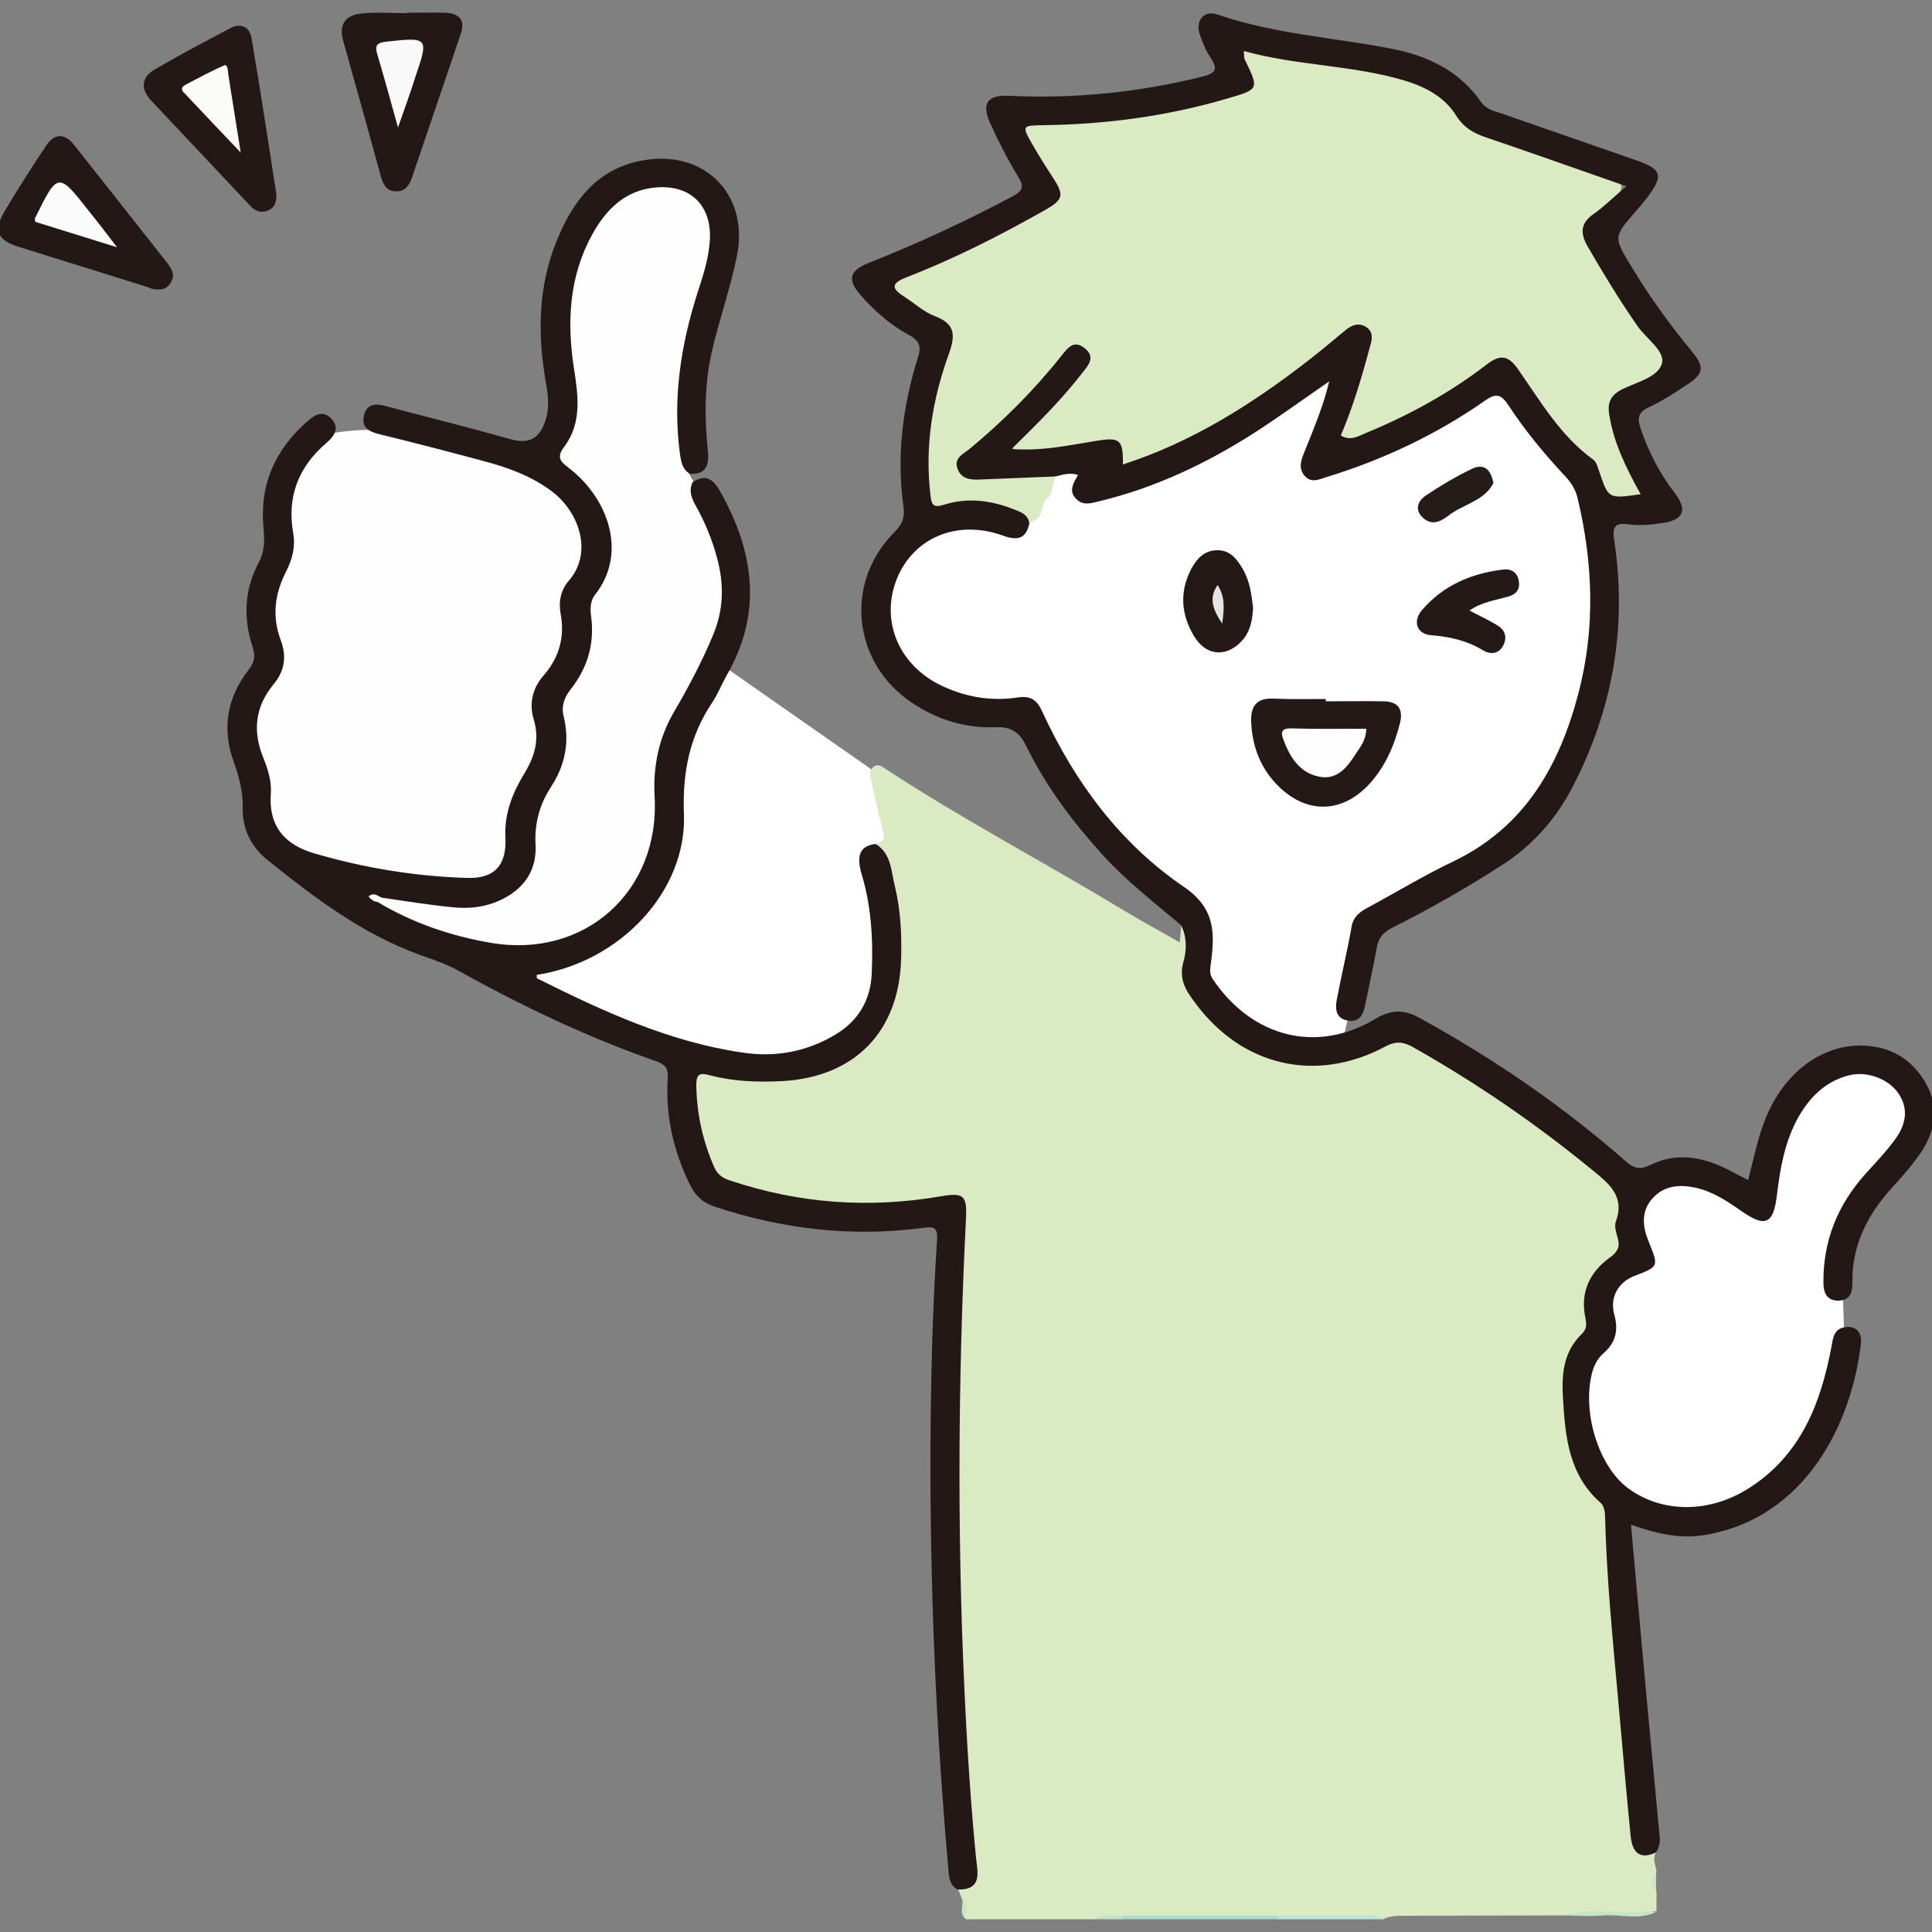 <?xml version="1.0" encoding="utf-8"?>
<!-- Generator: Adobe Illustrator 28.1.0, SVG Export Plug-In . SVG Version: 6.00 Build 0)  -->
<svg version="1.1" id="レイヤー_1" xmlns="http://www.w3.org/2000/svg" xmlns:xlink="http://www.w3.org/1999/xlink" x="0px"
	 y="0px" viewBox="0 0 500 500" style="enable-background:new 0 0 500 500;" xml:space="preserve">
<rect x="0" y="0" width="500" height="500" fill="#808080" stroke="none"/>
<style type="text/css">
	.st0{fill:#FFFFFF;}
	.st1{fill:#FEFEFE;}
	.st2{fill:#DAEAC3;}
	.st3{fill:#231815;}
	.st4{fill:#241916;}
	.st5{fill:#251B18;}
	.st6{fill:#AEDCCE;}
	.st7{fill:#BEE3D9;}
	.st8{fill:#C7E5C8;}
	.st9{fill:#C3E3C8;}
	.st10{fill:#C6E5C9;}
	.st11{fill:#C8E5C8;}
	.st12{fill:#F9F9F9;}
	.st13{fill:#FBFBFA;}
	.st14{fill:#FBFBFB;}
	.st15{fill:#FDFDFD;}
	.st16{fill:#E5E3E3;}
</style>
<g>
	<polygon class="st0" points="420.5,309.9 434.7,303 455,310.9 461.7,287.3 477.5,273.7 487.7,276 496.7,285 494.4,294 476.4,318.8 
		477.5,352.6 470.8,372.9 466.3,379.6 449.4,392 431.3,393.2 417.8,387.5 408.8,370.6 411,352.6 	"/>
	<polygon class="st0" points="310.8,264.7 310.6,238.7 287.1,220.8 265.1,185.3 247.1,181.9 231.3,172.9 226.8,158.3 235.9,135.7 
		295.6,101.9 380.1,89.5 413.9,122.2 413.9,144.7 413.9,170.6 403.7,203.3 387.9,221.3 354.1,240.5 345.1,279.9 	"/>
	<polygon class="st0" points="230.8,202.8 171.1,161.1 112.6,241.8 133.9,255.7 183.5,278.2 220.4,274.1 236.4,233.2 	"/>
	<g>
		<path class="st1" d="M76.4,114.9c2.5-4.1,6.1-2.3,10.9-3c20.9-3.1,41.7,5.2,60.7,14.6c1.4,0.7,2.8,1.4,3.8,2.7
			c1.1,1.4,1.4,3.3,1.7,5.1c0.4,2.8,0.9,5.5,1.3,8.3c0.2,1.4,0.4,2.9-0.1,4.2c-0.5,1.3-1.6,2.3-2.4,3.4c-3.8,4.7-3.9,11.3-4.7,17.3
			c-1.8,13.1-7.9,25.3-9.5,38.4c-0.7,6-0.6,12.1-2.2,17.9c-1.7,5.8-5.7,11.4-11.6,12.6c-2.4,0.5-4.9,0.2-7.4-0.2
			c-18-3-30.3-0.8-42.7-14.3c-1.3-1.5-7.4-14.3-8.1-16.2c-0.8-1.9-0.9-4-1-6c-0.2-8,0.7-16,1.7-24c2.4-20,5.3-40,8.5-59.9
			L76.4,114.9z"/>
	</g>
	<path class="st2" d="M405.5,495.7c-13.7,0-27.5,0.1-41.2,0.1c-2.2,0-4.4-0.1-6.4,0.9c-9.1-0.9-18.2-0.2-27.3-0.4
		c-13.1,0-26.2,0-39.2,0c-2.7,0.2-5.4-0.5-8,0.4c-11.1,0-22.3,0-33.4,0c-1.1-1.5,0.2-3.4-0.9-4.9c-0.4-0.9-0.7-1.9-1.1-2.8
		c3.1-2.6,3.5-5.9,3.2-9.9c-1.2-13.2-1.9-26.4-2.8-39.7c-1.3-19.8-1.4-39.6-1.6-59.4c-0.2-18.1,0-36.2,1.6-54.3
		c0.3-3.2,0.2-6.4,0.1-9.6c-0.2-4.9-0.8-5.5-5.8-4.8c-11.9,1.7-23.8,1.8-35.6,0.1c-6-0.9-11.9-2.3-17.6-4.4
		c-1.9-0.7-3.9-1.5-4.9-3.3c-4.2-7.1-6-14.9-5.4-23.2c0.3-3.3,2.5-4.1,5.4-3.6c5.3,0.8,10.6,1.6,16,1.2c8.8-0.5,16.7-3.1,23.4-9.3
		c5-4.6,7.2-10.3,7.5-17c0.5-11.5-0.3-22.8-4.7-33.6c2-0.3,2.2-1.5,1.7-3.3c-1.2-4.3-2.1-8.8-3.1-13.2c-0.3-1.2-0.4-2.3,0.6-3.2
		c1.2-1,2.3-0.1,3.2,0.5c19.8,13,40.8,24,61.1,36.3c4.8,2.9,9.8,5.6,15,8.6c0.2-1.9,0.3-3.3,0.5-4.8c3.3,1,2.5,4,2.2,5.9
		c-2.5,12.8,6.3,18.8,14.9,24.3c10.8,6.9,22.5,6.4,33.7,0.8c4.3-2.1,7.7-1.9,11.7,0.4c17.1,9.8,33.2,21.1,48.2,33.9
		c2.8,2.4,4.4,5,3.6,8.7c-0.1,0.5-0.2,1-0.1,1.5c1,5.8,0,10.6-5.1,14.6c-2.8,2.2-3.7,6.1-3.3,9.7c0.3,3.2-0.4,5.9-2.3,8.5
		c-2.6,3.5-3.6,7.5-3.3,11.9c0.8,10.2,0.7,20.6,8.9,28.5c1.7,1.7,2,4.2,2.1,6.6c0.7,26.2,4.4,52.1,6.1,78.3c0.3,3.9,2.4,5.6,5.6,6.6
		c-1.3,1.7-0.1,3.5,0,5.2c-0.7,1.7-0.7,3.3,0,5c0,1.7,0,3.4,0,5.1c-5.7,1-11.5,0.2-17.2,0.5C409.4,495.4,407.4,494.9,405.5,495.7z"
		/>
	<path class="st2" d="M269.1,133.4c-0.6,1.2-1.9,1.5-2.9,2.1c-6.6-3.9-13.6-5.8-21.2-3.7c-3.3,0.9-4.9-0.4-5.7-3.7
		c-1.7-7-0.2-13.7,0.7-20.5c0.8-5.7,2-11.3,4.2-16.6c1.6-4,0.4-6.4-3.3-8.1c-2.8-1.3-5.2-3-7.6-5c-4.3-3.5-4.2-5.3,0.8-7.4
		c9.9-4.2,19.5-9,29.1-13.9c10.6-5.3,10.5-5.3,4.5-15.3c-1.5-2.5-4.2-5.3-2.8-8.2c1.6-3.3,5.4-1.7,8.3-1.9
		c15.1-1.1,30.1-2.8,44.7-7.3c4.8-1.5,5.2-2.1,3.6-7.2c-1-3.2,0.2-4.8,3.3-4.1c12.6,2.8,25.7,3.1,38.2,6.8
		c5.9,1.7,11.2,4.7,14.8,9.9c1.7,2.5,4.1,3.8,6.9,4.9c10,4,20.5,6.6,30.4,10.7c5.5,2.3,5.9,3.5,1.7,7.7c-7.4,7.4-7.1,6.7-1.8,16.1
		c4.1,7.2,8.9,13.9,13.8,20.5c3.5,4.7,3.1,6.1-1.9,9.1c-0.6,0.3-1.2,0.6-1.8,1c-8.3,4.4-8.8,5.8-5.8,14.7c1.1,3.2,2.8,6.1,4.1,9.2
		c0.8,1.8,2.8,3.8,0.3,5.8c-1.9,1.5-7.4,0.7-8.9-1.1c0,0-0.2-0.1-0.3-0.4c-4.7-11.8-15.8-18.9-22-29.7c-2.6-4.5-3.7-4.4-8.1-1.4
		c-9.4,6.3-18.9,12.3-29.4,16.5c-1.1,0.4-2.1,1-3.3,1.3c-4.4,1-6.1-0.7-4.6-5c2-5.9,4.2-11.7,5.5-17.8c0.3-1.6,1.3-3.5-0.3-4.7
		c-1.9-1.5-3.5,0.1-4.9,1.2c-8.7,7.2-17.7,13.9-27.3,19.9c-8,5-16.4,9.2-25.3,12.5c-2.8,1-5.6,2.2-6.1-2.6c-0.3-2.5-2.5-2.3-4.4-2
		c-4.5,0.7-9,1.3-13.5,2c-1.7,0.3-3.4,0.3-5,0.1c-1.3-0.1-2.9,0-3.5-1.5c-0.6-1.4,0.5-2.6,1.4-3.5c4.6-4.9,9.7-9.3,13.6-14.8
		c1.2-1.8,4.4-3.9,2-5.9c-2.4-2-4,1.4-5.4,3.1c-6.5,7.7-13.5,14.9-21.3,21.4c-1.4,1.1-3.3,2.4-2.7,4.5c0.7,2.4,3.1,2.2,5.1,2.3
		c4.2,0.3,8.3-1.3,12.5-1c2,0.2,4.1-0.4,5.7,1.3c-1.2,1.5-0.4,3.8-2,5.1C269.7,129.8,270,131.8,269.1,133.4z"/>
	<path class="st3" d="M273.2,123.3c-6.5,0.3-13.1,0.5-19.6,0.8c-2.5,0.1-4.8-0.1-5.8-2.8c-1-2.8,1.5-3.8,3.1-5.1
		c8.7-7.2,16.7-15.2,23.7-24c1.6-2,3.2-4.4,6.1-2.1c2.9,2.3,1,4.4-0.6,6.4c-5.3,6.9-11.5,13-18.3,19.7c8,0.6,14.9-1,21.9-2.1
		c6.1-1,7-0.4,6.9,6.1c17.7-5.7,33.1-15.4,47.6-26.6c3.5-2.7,6.8-5.5,10.2-8.3c1.6-1.3,3.3-1.8,5.1-0.7c1.9,1.2,1.7,3,1.1,4.9
		c-2.1,7.9-4.4,15.7-7.6,23.2c2.5,1.5,4.5,0.2,6.4-0.6c11.2-4.6,21.8-10.4,31.4-17.8c3.5-2.7,5.6-2.3,8.1,1.3
		c5.8,8.3,11,17.3,19.5,23.4c0.8,0.6,1.1,2,1.5,3.1c2.4,7,2.3,7,10.7,5.8c-3.6-6.5-6.9-13-8.1-20.4c-0.6-3.4,0.4-5.3,3.4-6.8
		c3.7-1.8,9.2-3.1,10.2-6.6c0.9-3.2-4-6.4-6.3-9.7c-4.6-6.6-8.8-13.5-12.8-20.4c-2-3.4-2.2-6.1,1.4-8.6c2.7-1.9,5.1-4.3,8.5-7.2
		c-13.2-4.6-24.7-8.7-36.2-12.6c-3.3-1.1-5.8-2.5-7.8-5.6c-3.1-5.1-8.4-7.7-13.9-9.3c-13.4-3.9-27.5-3.7-41.1-7.5
		c0.1,1.2,0,1.7,0.2,2.1c3.8,7.8,3.8,7.8-4.5,10.2c-15.6,4.6-31.5,6.7-47.7,6.9c-5.4,0.1-5.5,0.1-2.7,5c1.6,2.8,3.3,5.5,5,8.1
		c3.3,5,3.2,6.1-2,9c-11.5,6.5-23.3,12.5-35.7,17.3c-3.8,1.5-3.9,2.8-0.6,4.9c2.7,1.7,5.1,4,8,5.1c5.3,2,5.4,4.9,3.7,9.7
		c-4.3,11.8-6.3,24-4.8,36.6c0.3,2.6,0.7,3.4,3.6,2.5c6-1.9,12-1.1,17.7,1.1c1.8,0.7,3.9,1.3,4.3,3.7c-0.8,3.9-2.9,4.6-6.6,3.3
		c-11.9-4.4-23.3,0.3-27.7,11.1c-4.4,11,0.6,22.7,12.1,27.9c6.1,2.8,12.6,3.8,19.2,2.8c3.5-0.5,5,0.7,6.4,3.8
		c8.4,18.2,20.1,34,36.7,45.3c8,5.5,7.9,11.9,6.9,19.5c-0.2,1.6-0.5,2.8,0.4,4.2c10.4,15.5,27.3,19.3,42.1,10.4
		c4.2-2.5,7.5-2.5,11.6-0.2c19.1,10.5,36.9,22.7,53.2,37c2.1,1.8,3.5,2.4,6.4,1c6.8-3.4,13.7-2.1,20.3,1.3c1.6,0.8,3.2,1.7,5,2.6
		c1.3-4.8,2.2-9.5,3.8-14c4.5-13.1,14.8-21.2,26.1-20.8c7.3,0.3,12.8,3.7,16.3,10.1c3.3,6.1,2.2,12.1-1.5,17.6
		c-2.2,3.2-4.7,6.1-7.3,8.9c-6.5,7.1-10.6,15.1-10.4,24.9c0,2.5-0.7,4.4-3.5,4.5c-3,0.1-4-1.9-4-4.6c-0.1-10.8,3.6-20,10.7-28
		c2.7-3,5.5-5.9,7.9-9.2c2.6-3.6,3.6-7.6,0.9-11.7c-2.6-3.9-8.2-6-12.9-4.8c-6.3,1.6-10.4,5.9-13.4,11.4c-3.2,6-4.4,12.6-5.2,19.3
		c-0.9,7.9-3,8.8-9.4,4.3c-3.6-2.5-7.2-4.9-11.6-5.9c-4.1-0.9-8.1-0.7-11.2,2.7c-3.1,3.4-2.6,7.4-1,11.3c2.6,6.4,2.6,6.4-3.7,8.8
		c-4.1,1.6-6.5,5.4-5.2,10.1c1.1,4.1,0.3,7.2-2.8,9.9c-1.6,1.4-2.5,3.2-3,5.2c-2.6,10.3,1.8,24.2,9.4,29.8
		c8.6,6.3,20.6,6.5,30.8,0.2c13.7-8.5,19-22,21.8-37c0.4-2.3,0.7-4.5,3.4-4.9c3.1-0.5,4.5,1.5,4.2,4.2
		c-2.3,20.1-13.9,45.2-40.6,49.6c-6.4,1-12.3-0.4-18.9-2.7c1.4,15.4,2.7,30.4,4.1,45.4c1.1,11.7,2.2,23.4,3.3,35.1
		c0.2,1.6-0.1,3-0.9,4.3c-4.5,2.1-6.2-0.3-6.6-4.3c-1.2-12-2.2-24.1-3.3-36.1c-1.4-15.4-2.9-30.7-3.3-46.2c0-1.3-0.2-3-1.1-3.8
		c-8.3-7.3-9.2-17-9.8-27.1c-0.4-6.3,0.1-12.1,4.9-16.7c1.3-1.3,1.2-2.6,0.9-4.1c-1.4-6.7,1.1-11.9,6.4-15.7c1.9-1.4,2.6-2.7,2-4.9
		c-0.4-1.4-1-3.2-0.5-4.4c2.2-6.1-1.2-9.3-5.5-12.8c-14.8-12.2-30.5-23-47.2-32.4c-2.4-1.3-4.3-1.5-6.9-0.1
		c-17.9,9.6-37,5.2-49.1-11c-2.4-3.2-4.6-6.2-3.2-11c0.8-2.7,0.9-6.3-0.6-9.3c-6.9-5.9-14.1-11.4-20.2-18.1
		c-7.7-8.5-14.6-17.6-19.7-27.9c-1.8-3.8-3.8-5.5-8.2-5.3c-7.7,0.3-14.9-1.9-21.4-6.2c-15.6-10.3-17.9-31.2-4.6-44.4
		c2.1-2.1,2.6-4,2.2-6.6c-1.8-13-0.2-25.8,3.7-38.3c1.1-3.3,0.3-4.7-2.6-6.2c-4.6-2.5-8.5-6-12-9.9c-3.7-4.2-3.2-6.5,2-8.6
		c12.7-5,24.9-10.7,37-17.1c3-1.6,3.2-2.7,1.4-5.5c-2.6-4.3-4.9-8.8-7-13.4c-2.4-5.3-0.8-7.5,5.1-7.2c16.7,0.8,33.2-0.9,49.5-4.9
		c3.7-0.9,4.5-1.9,2.3-5.1c-1.2-1.8-2-3.9-2.7-5.9c-1.2-3.6,1.1-6.4,4.7-5.1c14.6,5,29.9,5.9,44.9,8.8c9.3,1.8,17.6,5.7,23.2,13.8
		c1.3,1.9,3.3,2.3,5.1,2.9c11.7,4.1,23.4,8.1,35.1,12.2c6.6,2.3,7.1,3.9,2.8,9.6c-0.9,1.2-1.9,2.4-2.9,3.5c-5.9,6.8-5.9,6.7-1,14.7
		c4.6,7.6,9.8,14.8,15.5,21.7c3.3,4,3,5.7-1.2,8.5c-3.2,2.1-6.5,4.3-10,5.9c-2.8,1.3-3,2.9-2.1,5.5c2,5.9,4.8,11.4,8.6,16.4
		c3.7,4.7,2.6,7.3-3.2,8.1c-2.8,0.4-5.8,0.7-8.5,0.3c-4.1-0.6-4.2,1.2-3.7,4.4c3.3,22.3-0.4,43.5-10.8,63.5
		c-4.3,8.4-10.4,15.2-18.3,20.3c-9.2,5.9-18.6,11.3-28.4,16.2c-2.3,1.2-3.6,2.6-4,5.2c-0.9,5-2,9.9-3,14.8c-0.5,2.7-1.7,4.6-4.6,4
		c-3.1-0.6-3.2-3.1-2.7-5.6c1.2-6.3,2.7-12.5,3.8-18.7c0.5-2.9,2.6-4.1,4.9-5.3c7.2-3.9,14.3-8.2,21.7-11.7
		c18.3-8.9,27.2-24.7,32.1-43.4c4.4-16.8,3.8-33.6-0.2-50.4c-0.5-2.2-1.6-4-3.1-5.6c-5.4-5.8-10.5-11.9-14.8-18.5
		c-1.9-2.8-3.1-3.3-6.1-1.2c-12.6,8.8-26.4,15.3-41.1,19.8c-1.9,0.6-3.9,1.6-5.6-0.4c-1.5-1.8-1-3.7-0.2-5.7c2.4-6,5-12,6.6-18.7
		c-6.8,4.7-13,9.2-19.5,13.4c-12.4,7.9-25.5,14.1-39.9,17.6c-2.1,0.5-4.3,1.3-6.1-0.6c-2.1-2.1-0.6-4.2,0.5-6.2
		C276.7,122.2,275,122.9,273.2,123.3z"/>
	<path class="st3" d="M226.6,218.4c4.1,2.5,4,7.1,5,11c1.5,6.2,1.8,12.6,1.6,19c-0.6,18.7-12.1,30.4-30.9,31.4
		c-6.2,0.3-12.4,0.1-18.5-1.5c-2.6-0.7-3.6-0.5-3.6,2.5c0.1,7.5,1.7,14.6,4.7,21.4c0.9,1.9,2.2,2.7,4,3.3c17.9,6,36,7.3,54.6,4.1
		c5.8-1,6.8-0.3,6.5,5.7c-1.8,35.7-2.2,71.5-1,107.3c0.7,19.5,1.7,38.9,3.6,58.3c0.4,3.6,1.7,8.3-4.8,8.1c-2.3-1.3-2.2-3.6-2.4-5.7
		c-3.2-36-4.7-72.1-4.6-108.3c0.1-18,0.5-36,1.7-53.9c0.2-3.3-0.5-3.8-3.8-3.3c-18.3,2.4-36.2,0.3-53.7-5.5c-3.1-1-5.1-2.9-6.5-5.8
		c-4.2-8.6-6.3-17.7-5.7-27.3c0.2-2.6-0.5-3.7-3.1-4.6c-17.8-6.2-34.7-14.3-51.1-23.4c-3-1.7-6.4-2.8-9.7-4
		c-15.1-5.4-27.7-15-40-24.9c-4-3.3-6.2-7.9-6.1-13.3c0.1-4.1-0.9-7.9-2.3-11.8c-3.1-8.5-1.8-16.6,3.8-23.8c1.5-2,1.9-3.4,1.1-5.9
		c-2.5-7.5-2.2-14.9,1.6-22c1.5-2.9,1.5-5.7,1.2-8.8c-1.1-11.2,3-20.4,11.4-27.7c1.9-1.7,4-2.9,6.1-0.7c2.3,2.5,0.9,4.5-1.3,6.4
		c-7.2,6.2-10.2,13.9-8.5,23.4c0.6,3.5-0.3,6.7-1.8,9.7c-3,5.8-3.8,11.7-1.4,18c1.5,4.1,1,7.8-1.9,11.3c-4.7,5.7-5.5,12-2.7,18.9
		c1.2,3,2.2,6,2,9.3c-0.7,9,4.1,13.5,11.4,15.6c12.7,3.7,25.9,5.9,39.2,6.3c7.3,0.3,10.5-3.3,10.1-10.6c-0.3-6.2,1.9-11.5,5-16.6
		c2.6-4.3,3.9-8.7,2.3-13.9c-1.2-4.1-0.3-8,2.6-11.3c4-4.6,5.5-9.9,4.4-15.9c-0.6-3.1,0-6.2,2.1-8.6c6.2-7.1,2.9-17.5-4.2-23
		c-5.5-4.2-11.8-6.4-18.3-8.1c-8.9-2.4-17.8-4.7-26.8-6.9c-2.7-0.7-4.4-1.9-3.7-4.8c0.7-3.1,3.2-3.1,5.6-2.4
		c10.7,2.8,21.4,5.5,32.1,8.5c4.9,1.4,7.7,0.1,9.3-4.9c1-3.1,0.7-6.3,0.1-9.5c-2.2-12.5-2.1-24.8,2.7-36.7
		c4.1-10.2,10.3-18.7,21.9-20.9c16.2-3.2,28.1,8.6,24.8,24.7c-1.7,8.4-4.6,16.5-6.5,24.8c-1.9,8.4-1.9,17-1,25.6
		c0.4,4-0.7,6.3-5.1,5.9c-3.3-0.2-3.3-3-3.7-5.1c-1.7-9.9-0.7-19.8,1.3-29.5c1-5.1,2.4-10.1,4.1-15.1c1.4-4.2,2.2-8.4,1.9-12.9
		c-0.4-5.5-3.6-9-9.1-9.7c-6.5-0.8-11.5,2.1-15.4,6.9c-5.3,6.5-7.5,14.1-8,22.4c-0.5,8.1,0.9,16.1,1,24.1c0.1,4.1-0.1,8.1-2.5,11.6
		c-1.6,2.3-0.7,4,1.2,5.7c3.7,3.3,6.7,7,8.6,11.7c2.6,6.5,2.7,12.8-0.7,18.9c-1.8,3.2-2.7,6.5-2.5,10.1c0.4,6-1.3,11.3-4.8,16.1
		c-2.1,2.9-2.8,6-2.3,9.5c0.9,6.4-0.6,12.4-4.1,17.8c-2.1,3.2-3,6.6-3,10.5c0.1,16.2-11.4,21.9-24.1,20.5c-5.5-0.6-11-1.3-16.4-2.7
		c-1.2-0.4-2.3-1-3.5-1.5c0.6,0.7,1.7,0.7,2.4,1.2c7.4,2.8,14.4,6.4,22.1,8.3c6.3,1.5,12.6,2.5,19,1.7c14.4-1.8,22-11.8,27.2-24.1
		c1.6-3.7,1.8-7.7,1.3-11.8c-1.3-10,2.3-18.8,7.2-27.2c2-3.3,3.6-6.8,5.5-10.2c6.3-11.9,5.5-23.6-0.6-35.2c-0.8-1.5-1.6-3-2.2-4.5
		c-0.8-2-1-3.9,1.2-5.3c3.4-2.2,5.3-0.9,7.2,2.4c8.8,15.7,11,31.5,1.6,47.7c-1.3,2.3-2.3,4.9-3.8,7.1c-5.8,8.7-7.6,18.1-7.2,28.6
		c0.8,20-16.5,38.4-38.1,41.7c0,0.3,0,0.8,0.1,0.9c17,8.5,34.1,16.4,53.1,19.2c8.6,1.3,16.7-0.2,24.2-4.7c5.9-3.6,9-8.9,9.3-15.7
		c0.4-8.9-0.1-17.8-2.8-26.4C221.9,221.9,222.1,219,226.6,218.4z"/>
	<path class="st1" d="M98.7,232.3c6.2,0.9,12.3,1.9,18.5,2.5c4.9,0.5,9.7-0.2,14.1-2.8c5.1-3,7.6-7.6,7.3-13.4
		c-0.3-5.4,1-10.3,3.9-14.8c3.7-5.6,5-11.7,3.4-18.3c-0.7-2.7,0.1-4.9,1.7-7c4.4-5.5,6.3-11.8,5.4-18.8c-0.3-2-0.3-4.1,1-5.8
		c8.4-10.6,3.6-24.8-6.8-32.8c-2.2-1.7-3.3-2.7-1.1-5.6c4.6-6.2,3.5-13.4,2.4-20.4c-1.8-11.9-1.2-23.5,4.7-34.3
		c3.6-6.6,8.7-11.7,16.7-12.3c8.9-0.7,14.4,4.8,13.8,13.8c-0.3,4.6-1.7,8.9-3.1,13.2c-4.4,13.7-6.6,27.7-4.6,42.2
		c0.3,1.9,0.6,3.6,2.3,4.8c0.4,0.7,0.7,1.3,1.1,2c-1.2,2.2-0.6,4,0.5,6.1c2.5,4.4,4.4,9,5.7,13.9c1.8,6.7,1.7,13.2-1,19.7
		c-2.9,7-6.4,13.6-10.2,20.1c-3.9,6.7-5.4,14-5,21.7c1.5,24.6-18,42.2-42.4,38c-10.5-1.8-20.4-5.2-29.5-10.7
		C97.4,232.4,97.6,231.9,98.7,232.3z"/>
	<path class="st3" d="M105.2,3.3c3.4,0,6.7-0.1,10.1,0c3.6,0.2,5.2,1.9,3.9,5.6c-4.2,12.4-8.4,24.7-12.6,37.1
		c-0.7,2.1-1.9,3.7-4.3,3.5c-2.5-0.1-3.2-2-3.8-4.1c-3.2-11.6-6.4-23.2-9.7-34.9c-1.2-4.3,0.7-6.6,4.7-7c3.8-0.4,7.7-0.1,11.6-0.1
		C105.2,3.5,105.2,3.4,105.2,3.3z"/>
	<path class="st3" d="M71.5,50.1c0.1,1.8-0.2,3.5-2,4.3c-1.9,0.9-3.6,0.2-4.9-1.3c-8.5-9-17-18.1-25.5-27.1c-2.8-3-2.5-6,0.9-8
		c6.5-3.8,13.1-7.3,19.8-10.8c2.6-1.3,4.8-0.2,5.3,2.7C67.4,23.3,69.4,36.7,71.5,50.1z"/>
	<path class="st3" d="M39.6,74.8c-0.1,0-0.9-0.3-1.7-0.6c-11-3.4-22-6.9-33-10.3c-5.5-1.7-6.6-4.1-3.9-8.9c3.5-5.9,7.2-11.7,11-17.4
		c2-3,4.6-3.2,7-0.3c8.1,10.2,16.2,20.5,24.3,30.8c1.2,1.5,2.1,3.1,0.9,5C43.3,74.7,42,75.2,39.6,74.8z"/>
	<path class="st4" d="M343.1,181.5c5,0,10.1-0.1,15.1,0c3.7,0.1,5,2.1,4.1,5.7c-1.5,5.9-3.9,11.4-8.1,15.9
		c-6.9,7.3-15.8,7.6-23.1,0.6c-4.8-4.6-7.1-10.5-7.3-17.1c-0.1-3.8,1.4-6,5.7-5.8c4.5,0.2,9.1,0.1,13.6,0.1
		C343.1,181.1,343.1,181.3,343.1,181.5z"/>
	<path class="st4" d="M324.3,157.4c-0.2,2.9-0.6,5.6-2.5,8c-4,4.8-9.6,4.6-12.8-0.8c-3.3-5.5-3.8-11.3-0.8-17.2c1.5-2.8,3.4-5,6.9-5
		c3.3,0,5,2.3,6.5,4.8C323.5,150.5,323.9,153.9,324.3,157.4z"/>
	<path class="st4" d="M380.3,158c2.6,1.4,5.1,2.5,7.3,3.9c2,1.2,2.5,3.2,1.4,5.2c-1.1,2.1-3.2,2.4-5.2,1.2
		c-4.1-2.5-8.5-3.5-13.3-3.9c-3.8-0.2-5-3.6-2.5-6.5c5.5-6.4,12.7-9.5,21-10.5c2.5-0.3,3.9,1.1,4.1,3.3c0.3,2.2-1.2,3.4-3.2,3.8
		C386.8,155.4,383.5,155.8,380.3,158z"/>
	<path class="st5" d="M386.5,125c-2.3,4.6-7.8,5.5-11.6,8.4c-1.7,1.3-3.8,2.6-6,1.1c-2.7-1.9-2.5-4.4,0-6.2c3.9-2.6,7.9-5,12.1-7
		C384,119.9,385.8,121.4,386.5,125z"/>
	<path class="st6" d="M290.4,495.8c13.4,0,26.9,0,40.3,0c0.3,0.2,0.5,0.4,0.3,0.6c-0.1,0.2-0.2,0.3-0.4,0.3c-13.4,0-26.9,0-40.3,0
		c-0.3-0.2-0.5-0.4-0.3-0.6C290.2,495.9,290.3,495.8,290.4,495.8z"/>
	<path class="st7" d="M330.7,496.7c0-0.3,0-0.6,0-0.9c7.5,0,15,0,22.5,0c1.6,0,3.4-0.6,4.7,0.9C348.8,496.7,339.8,496.7,330.7,496.7
		z"/>
	<path class="st8" d="M405.5,495.7c5.4-2,11.1-0.5,16.6-0.9c2.1-0.2,4.3,0,6.5,0c-4.4,2.2-9.1,0.6-13.6,0.9
		C411.8,496,408.6,495.8,405.5,495.7z"/>
	<path class="st9" d="M290.4,495.8c0,0.3,0,0.6,0,0.9c-2.3,0-4.7,0-7,0C285.5,494.9,288.1,496.2,290.4,495.8z"/>
	<path class="st10" d="M428.6,489.7c-1.4-1.7-1.4-3.3,0-5C428.6,486.4,428.6,488.1,428.6,489.7z"/>
	<path class="st11" d="M249.1,491.8c1.6,1.4,0.7,3.3,0.9,4.9C248.2,495.4,249.2,493.5,249.1,491.8z"/>
	<path class="st0" d="M98.7,232.3c-0.4,0.4-0.7,0.7-1.1,1.1c-1.1,0-2.2-1.3-2.2-1.4C96.6,230.9,97.6,231.7,98.7,232.3z"/>
	<path class="st12" d="M103,33c-1.9-6.9-3.6-13-5.4-19.1c-0.6-2.1-0.1-2.8,2.2-3.1c11.1-1.2,11.2-1.2,7.7,9.1
		C106.2,24.1,104.7,28.1,103,33z"/>
	<path class="st13" d="M62.3,39.5c-5.3-5.6-9.7-10.2-14-14.8c-0.2-0.2-0.4-0.5-0.7-0.7c-0.8-0.8-0.6-1.5,0.3-2
		c3.4-1.8,6.7-3.6,10.2-5.1c0.8-0.3,0.9,1.5,1,2.5C60.1,25.6,61.1,31.9,62.3,39.5z"/>
	<path class="st14" d="M9.1,57.4C9.1,56.9,9,56.7,9,56.6c6-12.2,6-12.2,14.3-1.6c2.2,2.7,4.3,5.5,7,9C22.6,61.6,15.8,59.5,9.1,57.4z
		"/>
	<path class="st15" d="M353.6,188.6c-0.1,2.8-1.3,4.4-2.4,6c-2.3,3.6-4.9,7.4-9.8,6.4c-5.1-1-7.6-5.1-9.3-9.7
		c-0.7-1.8-0.4-2.8,1.9-2.8C340.5,188.7,347,188.6,353.6,188.6z"/>
	<path class="st16" d="M316.3,161.4c-2.5-3.8-3.5-6.6-1.2-10C317,154.3,316.9,157.2,316.3,161.4z"/>
</g>
</svg>
